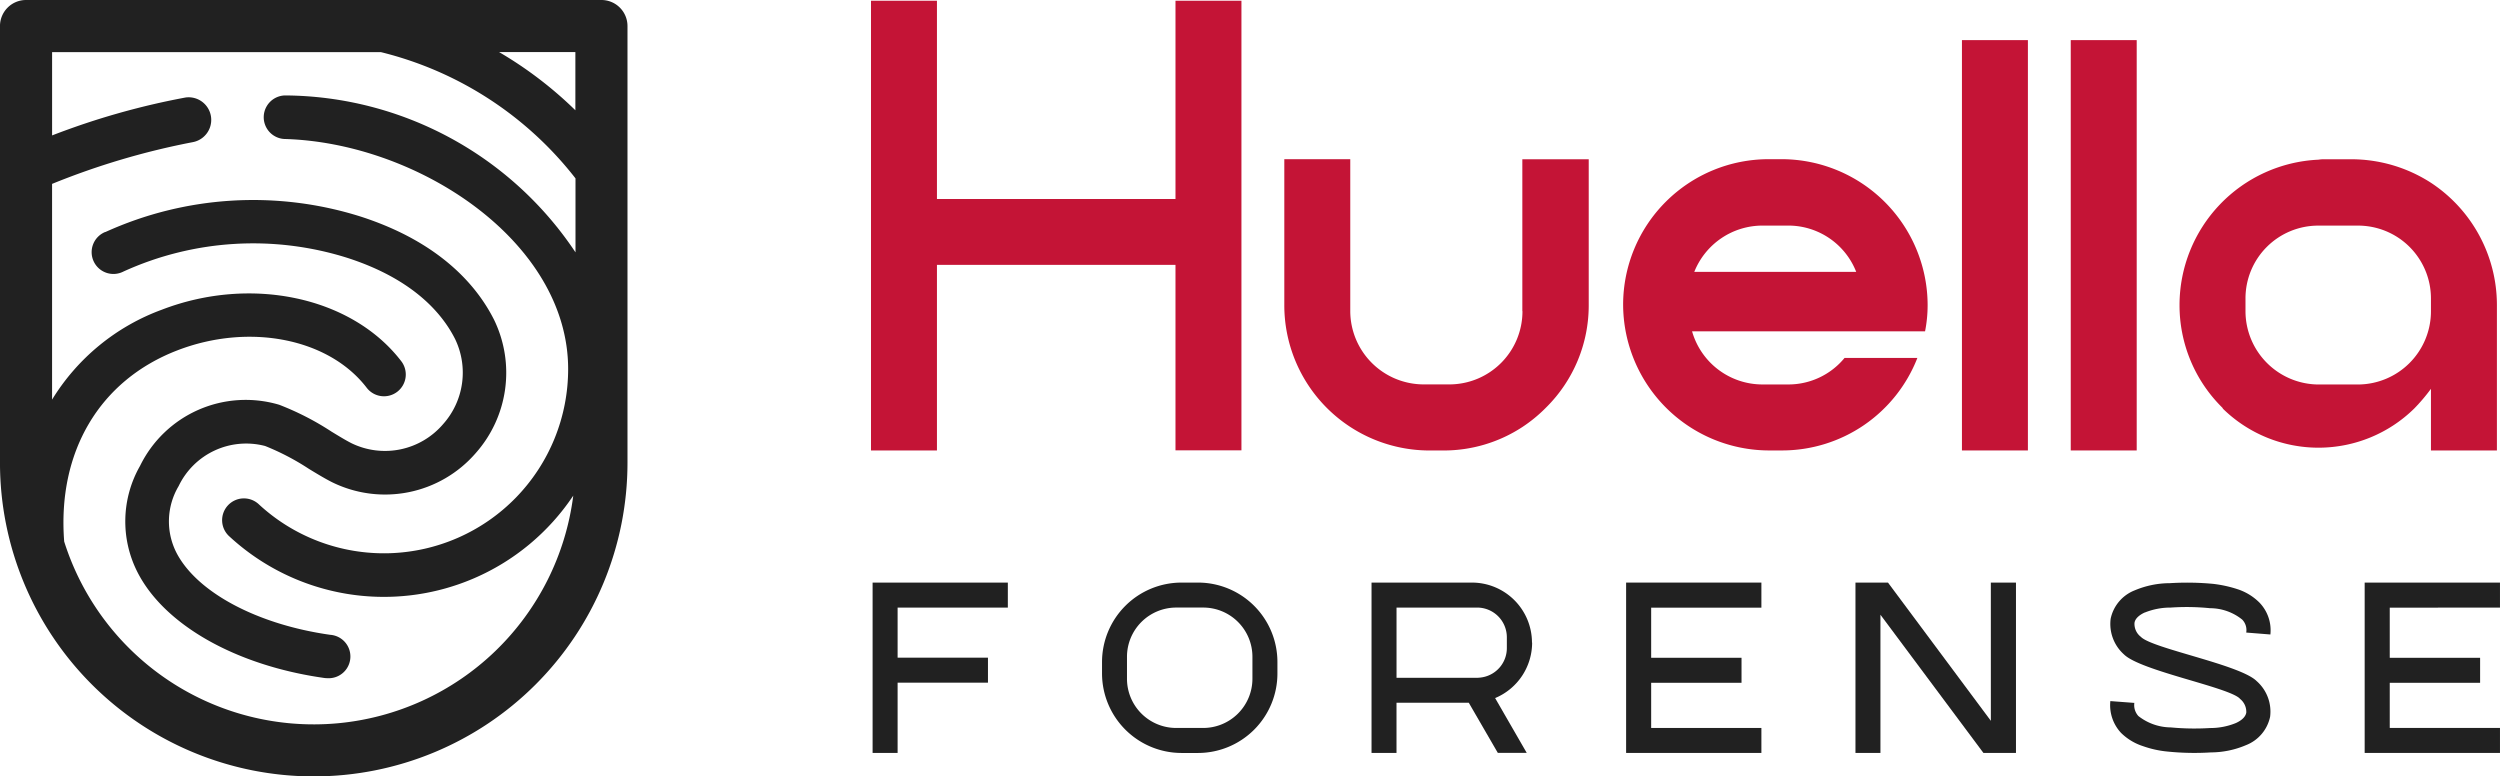 <svg xmlns="http://www.w3.org/2000/svg" width="138.345" height="42.964" viewBox="0 0 138.345 42.964">
  <g id="HuellaLogo" transform="translate(-126.06 -383.87)">
    <path id="Trazado_5" data-name="Trazado 5" d="M390.27,398.7h13.2v10.263h3.65V384.08h-3.65v10.973h-13.2V384.08h-3.65v24.888h3.65Z" transform="translate(-212.361 -0.171)" fill="#c41436"/>
    <path id="Trazado_6" data-name="Trazado 6" d="M523.448,439.9a4.047,4.047,0,0,1-4.029,4.053h-1.447a4.067,4.067,0,0,1-4.053-4.053V431.49h-3.65v8.06a8.039,8.039,0,0,0,8.058,8.06h.734a7.937,7.937,0,0,0,4.384-1.3,8.077,8.077,0,0,0,1.3-1.067,7.951,7.951,0,0,0,2.37-5.688v-8.06h-3.674V439.9Z" transform="translate(-313.138 -38.811)" fill="#c41436"/>
    <path id="Trazado_7" data-name="Trazado 7" d="M627.912,442.487h-4.029a4.02,4.02,0,0,1-3.106,1.469h-1.447a4.051,4.051,0,0,1-3.886-2.939h12.893a7.56,7.56,0,0,0,.142-1.469,8.091,8.091,0,0,0-8.058-8.058h-.734a8.052,8.052,0,0,0-8.058,8.06,8.091,8.091,0,0,0,8.058,8.058h.734A8.042,8.042,0,0,0,627.912,442.487Zm-8.579-7.323h1.447a4.036,4.036,0,0,1,3.746,2.56h-8.959a4.066,4.066,0,0,1,3.768-2.56Z" transform="translate(-395.748 -38.811)" fill="#c41436"/>
    <rect id="Rectángulo_3" data-name="Rectángulo 3" width="3.65" height="22.707" transform="translate(234.63 386.09)" fill="#c41436"/>
    <rect id="Rectángulo_4" data-name="Rectángulo 4" width="3.65" height="22.707" transform="translate(240.651 386.09)" fill="#c41436"/>
    <path id="Trazado_8" data-name="Trazado 8" d="M791.984,444.195v3.413h3.65V439.55a8.1,8.1,0,0,0-3.652-6.756,8.137,8.137,0,0,0-4.384-1.3H786.13a2.01,2.01,0,0,0-.379.024,8.055,8.055,0,0,0-7.68,8.036,7.948,7.948,0,0,0,2.37,5.688.325.325,0,0,0,.07.094,7.561,7.561,0,0,0,10.548-.048,10.108,10.108,0,0,0,.925-1.091Zm-4.053-.237H785.75a4.062,4.062,0,0,1-4.029-4.053v-.71a4.026,4.026,0,0,1,4.029-4.029h2.181a4.032,4.032,0,0,1,4.053,4.029v.71A4.052,4.052,0,0,1,787.931,443.958Z" transform="translate(-531.4 -38.811)" fill="#c41436"/>
    <path id="Trazado_9" data-name="Trazado 9" d="M387.1,558.15v9.427h1.384V563.69h5v-1.384h-5v-2.773h6.1V558.15H387.1Z" transform="translate(-212.752 -142.041)" fill="#212121"/>
    <path id="Trazado_10" data-name="Trazado 10" d="M461.045,558.15h-.906a4.4,4.4,0,0,0-4.4,4.4v.629a4.407,4.407,0,0,0,4.4,4.4h.906a4.4,4.4,0,0,0,4.4-4.4v-.629A4.395,4.395,0,0,0,461.045,558.15Zm3.017,5.324a2.726,2.726,0,0,1-2.721,2.721h-1.5a2.724,2.724,0,0,1-2.721-2.721v-1.221a2.726,2.726,0,0,1,2.721-2.721h1.5a2.724,2.724,0,0,1,2.721,2.721Z" transform="translate(-268.695 -142.041)" fill="#212121"/>
    <path id="Trazado_11" data-name="Trazado 11" d="M545.239,561.472a3.325,3.325,0,0,0-3.332-3.322H536.36v9.427h1.382V564.8h4l1.607,2.775h1.6l-1.75-3.034a3.329,3.329,0,0,0,2.048-3.071Zm-1.391.305a1.639,1.639,0,0,1-1.319,1.607,1.9,1.9,0,0,1-.324.035h-4.462v-3.886h4.462a1.644,1.644,0,0,1,1.643,1.643Z" transform="translate(-334.402 -142.041)" fill="#212121"/>
    <path id="Trazado_12" data-name="Trazado 12" d="M612.52,558.15v9.427h7.486v-1.382h-6.1v-2.5h5v-1.384h-5v-2.773h6.1V558.15H612.52Z" transform="translate(-396.474 -142.041)" fill="#212121"/>
    <path id="Trazado_13" data-name="Trazado 13" d="M688.638,565.8l-5.692-7.649h-1.8v9.427h1.382v-7.649l5.7,7.649h1.8V558.15h-1.391Z" transform="translate(-452.408 -142.041)" fill="#212121"/>
    <path id="Trazado_14" data-name="Trazado 14" d="M759.225,559.844a3.781,3.781,0,0,1,1.41-.278h.028a12.968,12.968,0,0,1,2.181.035,2.843,2.843,0,0,1,1.778.629.83.83,0,0,1,.224.718l1.337.107a2.207,2.207,0,0,0-.6-1.759,3.051,3.051,0,0,0-1.212-.745,6.894,6.894,0,0,0-1.382-.3,15.48,15.48,0,0,0-2.379-.035h-.035a5.032,5.032,0,0,0-1.894.394,2.166,2.166,0,0,0-1.337,1.572,2.259,2.259,0,0,0,.736,1.976c.916.906,5.764,1.805,6.41,2.442v.009a.918.918,0,0,1,.359.771c-.054.3-.377.485-.575.575a3.73,3.73,0,0,1-1.4.277h-.028a14.019,14.019,0,0,1-2.181-.035,2.941,2.941,0,0,1-1.787-.629.9.9,0,0,1-.224-.727l-1.328-.1a2.245,2.245,0,0,0,.592,1.759,3.075,3.075,0,0,0,1.221.736,5.629,5.629,0,0,0,1.374.3,14.648,14.648,0,0,0,2.388.044h.035a4.993,4.993,0,0,0,1.894-.4,2.166,2.166,0,0,0,1.337-1.57,2.247,2.247,0,0,0-.745-1.976c-.906-.906-5.764-1.8-6.4-2.442l-.009-.009a.9.9,0,0,1-.35-.771c.044-.3.377-.485.566-.575Z" transform="translate(-514.484 -142.074)" fill="#212121"/>
    <path id="Trazado_15" data-name="Trazado 15" d="M840.948,559.534V558.15H833.46v9.427h7.488v-1.382h-6.1v-2.5h5v-1.384h-5v-2.773Z" transform="translate(-576.544 -142.041)" fill="#212121"/>
    <path id="Trazado_16" data-name="Trazado 16" d="M154.47,445.444a1.206,1.206,0,1,0,1,2.192,17.32,17.32,0,0,1,12.394-.757c3.661,1.182,5.266,3.1,5.968,4.506a4.276,4.276,0,0,1-.675,4.7,4.231,4.231,0,0,1-5.061,1.053c-.311-.157-.7-.394-1.11-.644a15.484,15.484,0,0,0-2.891-1.485,6.508,6.508,0,0,0-7.706,3.385,6.19,6.19,0,0,0-.129,5.9c1.495,2.908,5.448,5.143,10.315,5.831a1.34,1.34,0,0,0,.17.013,1.2,1.2,0,0,0,.167-2.4c-4.044-.572-7.383-2.357-8.509-4.547a3.82,3.82,0,0,1,.124-3.683,4.142,4.142,0,0,1,4.787-2.218,13.687,13.687,0,0,1,2.421,1.265c.451.274.877.533,1.271.733a6.638,6.638,0,0,0,7.956-1.6,6.706,6.706,0,0,0,1.025-7.372c-.908-1.815-2.925-4.28-7.383-5.721a19.759,19.759,0,0,0-14.138.858Z" transform="translate(-22.581 -48.739)" fill="#212121"/>
    <path id="Trazado_17" data-name="Trazado 17" d="M159.346,383.87H127.5a1.442,1.442,0,0,0-1.441,1.441v24.161a17.362,17.362,0,0,0,34.725,0V385.311a1.442,1.442,0,0,0-1.441-1.441ZM157.9,397.825a19.453,19.453,0,0,0-16.044-8.674,1.206,1.206,0,0,0-.065,2.41c7.414.2,15.709,5.69,15.709,12.732a10.194,10.194,0,0,1-17.1,7.5,1.206,1.206,0,1,0-1.635,1.772,12.6,12.6,0,0,0,19.018-2.268,14.479,14.479,0,0,1-28.171,2.54c-.385-4.965,1.953-8.918,6.264-10.579,3.973-1.532,8.376-.664,10.472,2.064a1.206,1.206,0,1,0,1.913-1.469c-2.732-3.555-8.3-4.75-13.25-2.843a11.947,11.947,0,0,0-6.069,4.974V394.046a41.353,41.353,0,0,1,7.782-2.309,1.252,1.252,0,0,0-.387-2.473,41.417,41.417,0,0,0-7.394,2.1v-4.61h18.193a19.577,19.577,0,0,1,10.771,6.987v4.086Zm0-7.853a21.785,21.785,0,0,0-4.225-3.222H157.9Z" transform="translate(0 0)" fill="#212121"/>
  </g>
</svg>
